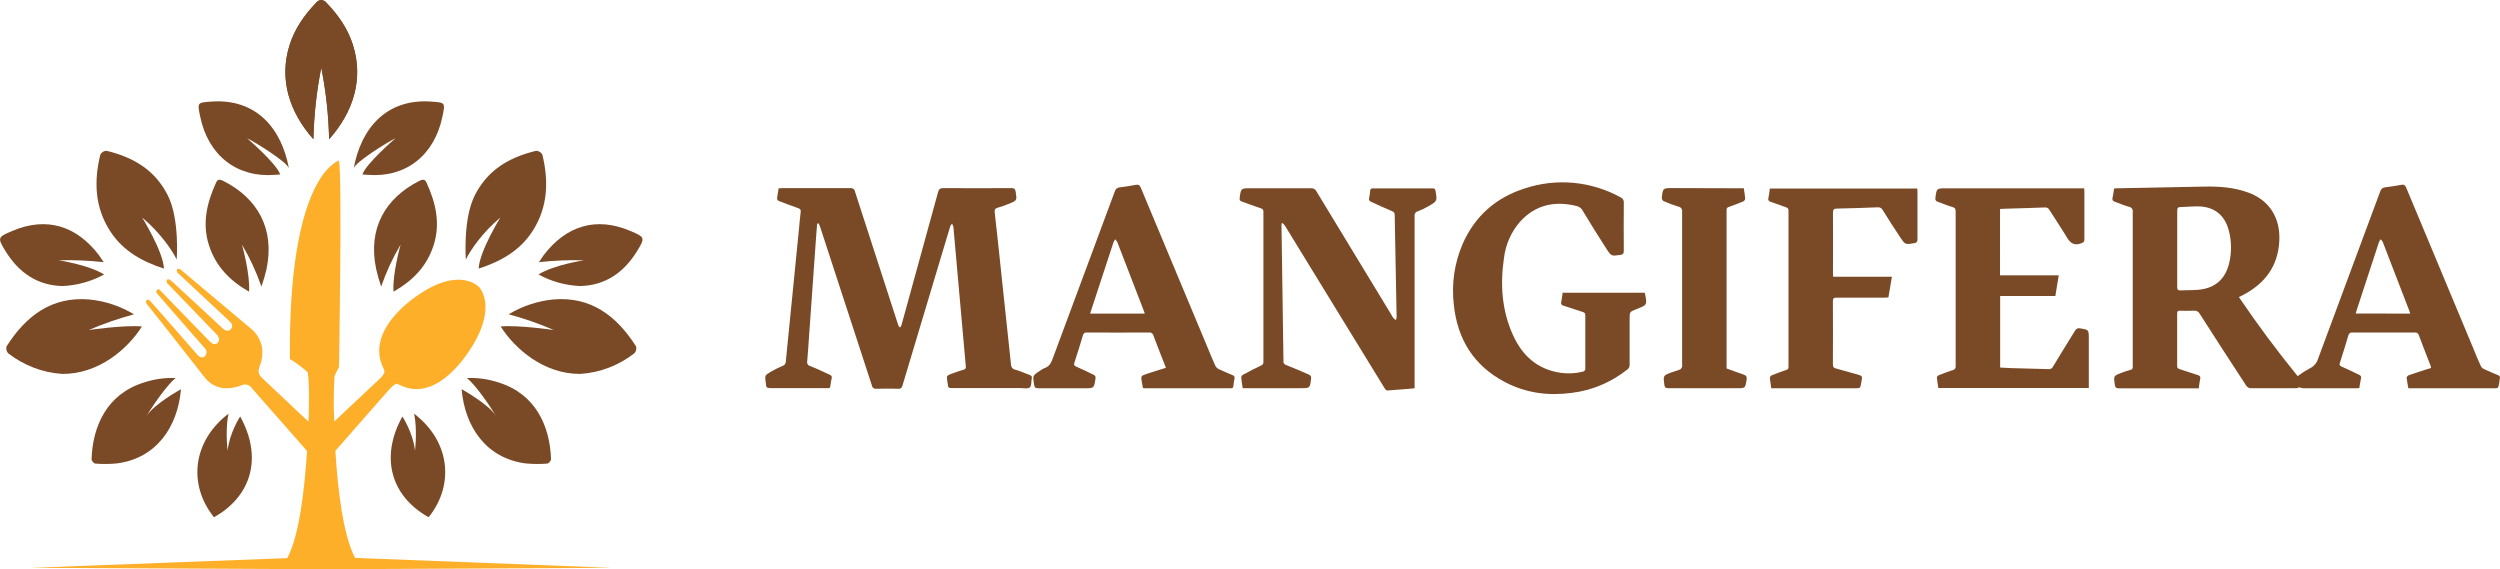 <svg width="202" height="46" viewBox="0 0 202 46" fill="none" xmlns="http://www.w3.org/2000/svg">
<path d="M170.817 15.233C170.901 15.233 170.967 15.217 171.034 15.215C173.401 15.167 175.768 15.12 178.137 15.076C179.326 15.052 180.502 15.142 181.638 15.55C183.336 16.16 184.25 17.563 184.17 19.425C184.077 21.545 182.972 22.936 181.201 23.858C181.117 23.901 181.032 23.943 180.901 24.003C182.399 26.214 183.982 28.342 185.65 30.389C185.963 30.154 186.293 29.944 186.636 29.759C186.798 29.685 186.942 29.575 187.058 29.438C187.174 29.3 187.26 29.138 187.309 28.963C188.974 24.462 190.645 19.965 192.32 15.47C192.346 15.375 192.4 15.291 192.476 15.23C192.551 15.169 192.643 15.135 192.738 15.133C193.162 15.078 193.591 15.019 194.007 14.936C194.241 14.887 194.336 14.962 194.429 15.18C196.23 19.509 198.036 23.835 199.847 28.158C200.037 28.631 200.227 29.106 200.448 29.571C200.505 29.681 200.597 29.77 200.708 29.822C201.088 29.998 201.468 30.157 201.848 30.316C201.967 30.367 202.026 30.434 201.988 30.579C201.961 30.709 201.941 30.84 201.928 30.971C201.863 31.374 201.863 31.374 201.456 31.374H194.596C194.545 31.075 194.484 30.799 194.456 30.52C194.456 30.461 194.543 30.354 194.612 30.324C195.123 30.145 195.639 29.983 196.154 29.816C196.243 29.787 196.344 29.763 196.435 29.732C196.425 29.671 196.41 29.61 196.392 29.551C196.072 28.729 195.748 27.909 195.442 27.085C195.423 27.014 195.38 26.952 195.32 26.912C195.26 26.871 195.188 26.855 195.117 26.866C193.436 26.873 191.754 26.873 190.071 26.866C189.997 26.854 189.92 26.873 189.86 26.919C189.799 26.965 189.758 27.034 189.746 27.111C189.528 27.848 189.3 28.58 189.064 29.312C189.007 29.484 189.041 29.549 189.209 29.622C189.689 29.828 190.158 30.065 190.632 30.291C190.66 30.3 190.686 30.316 190.709 30.337C190.731 30.358 190.749 30.383 190.762 30.411C190.774 30.439 190.781 30.469 190.782 30.5C190.783 30.531 190.778 30.562 190.766 30.591C190.713 30.84 190.675 31.093 190.63 31.358C190.531 31.358 190.44 31.37 190.362 31.372H186.11C185.993 31.357 185.877 31.331 185.764 31.293C185.707 31.332 185.642 31.357 185.574 31.366C184.322 31.366 183.069 31.375 181.817 31.366C181.754 31.357 181.694 31.335 181.639 31.301C181.585 31.267 181.538 31.223 181.501 31.169C180.235 29.237 178.981 27.3 177.74 25.359C177.698 25.274 177.631 25.204 177.55 25.158C177.469 25.113 177.376 25.094 177.284 25.104C176.904 25.124 176.512 25.116 176.127 25.104C175.971 25.104 175.914 25.159 175.914 25.32C175.914 26.737 175.914 28.155 175.914 29.573C175.914 29.732 175.981 29.781 176.104 29.822C176.604 29.979 177.099 30.151 177.599 30.312C177.633 30.317 177.665 30.329 177.693 30.348C177.721 30.367 177.745 30.393 177.762 30.423C177.779 30.453 177.789 30.487 177.791 30.522C177.793 30.557 177.787 30.592 177.774 30.624C177.719 30.863 177.7 31.111 177.66 31.378H177.39C175.331 31.378 173.271 31.378 171.212 31.378C170.984 31.378 170.908 31.309 170.876 31.079C170.775 30.373 170.764 30.373 171.408 30.128C171.64 30.035 171.877 29.956 172.118 29.894C172.291 29.855 172.348 29.767 172.325 29.6C172.323 29.574 172.323 29.548 172.325 29.522C172.325 25.393 172.325 21.264 172.325 17.134C172.334 17.084 172.332 17.033 172.32 16.983C172.309 16.934 172.287 16.888 172.257 16.848C172.228 16.808 172.19 16.775 172.147 16.75C172.104 16.726 172.057 16.711 172.008 16.706C171.611 16.596 171.233 16.427 170.844 16.286C170.815 16.279 170.787 16.266 170.763 16.247C170.74 16.228 170.72 16.205 170.705 16.178C170.691 16.151 170.682 16.121 170.679 16.09C170.677 16.06 170.68 16.029 170.69 16C170.749 15.747 170.783 15.494 170.817 15.233ZM175.918 20.082C175.918 21.118 175.918 22.155 175.918 23.191C175.918 23.387 175.975 23.474 176.163 23.464C176.786 23.433 177.424 23.476 178.03 23.356C179.108 23.144 179.812 22.45 180.097 21.339C180.323 20.462 180.323 19.538 180.097 18.66C179.786 17.422 178.957 16.731 177.732 16.68C177.219 16.661 176.704 16.722 176.19 16.727C175.979 16.727 175.918 16.81 175.92 17.024C175.922 18.042 175.918 19.062 175.918 20.082ZM194.746 25.337C194.712 25.237 194.688 25.155 194.657 25.075C193.947 23.23 193.235 21.387 192.524 19.543C192.479 19.465 192.425 19.394 192.362 19.331C192.307 19.403 192.26 19.482 192.22 19.564C191.616 21.395 191.014 23.232 190.415 25.075C190.388 25.155 190.371 25.237 190.345 25.335L194.746 25.337Z" fill="#7A4A27"/>
<path d="M66.026 18.067C65.998 18.418 65.967 18.768 65.943 19.117L65.373 27.148C65.325 27.829 65.284 28.521 65.223 29.186C65.213 29.229 65.211 29.273 65.218 29.316C65.225 29.359 65.241 29.401 65.264 29.437C65.287 29.474 65.317 29.506 65.353 29.53C65.388 29.554 65.428 29.571 65.47 29.579C66.005 29.787 66.524 30.044 67.048 30.279C67.079 30.287 67.108 30.303 67.133 30.324C67.157 30.345 67.177 30.371 67.191 30.401C67.205 30.431 67.213 30.463 67.213 30.497C67.214 30.53 67.207 30.562 67.195 30.593C67.163 30.722 67.139 30.853 67.124 30.985C67.062 31.434 67.075 31.358 66.701 31.36C65.209 31.36 63.716 31.36 62.223 31.36C61.993 31.36 61.891 31.293 61.891 31.06C61.887 31.006 61.88 30.953 61.87 30.901C61.795 30.336 61.79 30.328 62.284 30.038C62.59 29.859 62.908 29.7 63.234 29.563C63.306 29.543 63.371 29.499 63.417 29.439C63.464 29.378 63.49 29.303 63.492 29.226C63.619 27.946 63.745 26.669 63.872 25.392C64.1 23.084 64.329 20.776 64.56 18.469C64.603 18.02 64.639 17.571 64.696 17.124C64.719 16.927 64.647 16.873 64.48 16.814C63.967 16.641 63.465 16.437 62.96 16.249C62.929 16.242 62.9 16.228 62.874 16.208C62.849 16.188 62.827 16.163 62.812 16.134C62.797 16.105 62.788 16.073 62.785 16.04C62.783 16.007 62.788 15.974 62.799 15.943C62.842 15.709 62.875 15.472 62.914 15.215C63.013 15.215 63.104 15.203 63.196 15.203C65.032 15.203 66.868 15.203 68.705 15.203C68.748 15.196 68.792 15.197 68.835 15.208C68.877 15.218 68.917 15.237 68.952 15.264C68.988 15.29 69.017 15.324 69.04 15.362C69.063 15.4 69.078 15.443 69.085 15.488C70.225 19.019 71.37 22.553 72.52 26.091C72.538 26.168 72.564 26.244 72.596 26.316C72.631 26.369 72.672 26.418 72.719 26.461C72.764 26.416 72.8 26.363 72.827 26.305C72.955 25.863 73.074 25.42 73.196 24.976C74.062 21.838 74.927 18.694 75.789 15.546C75.859 15.29 75.953 15.197 76.222 15.199C78.05 15.213 79.877 15.209 81.705 15.199C81.931 15.199 82.032 15.244 82.068 15.501C82.169 16.188 82.186 16.19 81.564 16.449C81.264 16.577 80.955 16.686 80.641 16.774C80.415 16.833 80.347 16.926 80.373 17.167C80.563 18.873 80.753 20.582 80.926 22.291C81.181 24.666 81.439 27.044 81.686 29.424C81.683 29.535 81.72 29.643 81.79 29.727C81.861 29.811 81.959 29.866 82.066 29.879C82.461 29.991 82.841 30.169 83.227 30.31C83.254 30.316 83.279 30.327 83.301 30.344C83.323 30.361 83.342 30.382 83.355 30.407C83.369 30.432 83.377 30.459 83.379 30.488C83.381 30.516 83.377 30.545 83.367 30.571C83.312 30.82 83.367 31.16 83.213 31.299C83.059 31.438 82.744 31.358 82.497 31.358C80.635 31.358 78.774 31.358 76.912 31.358C76.701 31.358 76.583 31.319 76.587 31.079C76.581 31 76.569 30.921 76.549 30.844C76.475 30.359 76.473 30.353 76.91 30.189C77.225 30.073 77.544 29.963 77.86 29.871C78.002 29.828 78.05 29.771 78.038 29.614C77.871 27.77 77.707 25.926 77.546 24.082L77.045 18.45C77.046 18.406 77.042 18.361 77.032 18.318C77.005 18.232 76.967 18.154 76.933 18.071C76.87 18.132 76.818 18.203 76.779 18.281C76.574 18.948 76.38 19.617 76.179 20.284C75.092 23.904 74.007 27.524 72.922 31.144C72.916 31.186 72.902 31.227 72.881 31.264C72.859 31.3 72.831 31.332 72.797 31.357C72.763 31.382 72.725 31.399 72.685 31.409C72.644 31.418 72.602 31.419 72.561 31.411C71.98 31.397 71.395 31.397 70.812 31.411C70.771 31.418 70.729 31.418 70.689 31.408C70.649 31.399 70.61 31.382 70.577 31.357C70.543 31.332 70.514 31.301 70.492 31.265C70.47 31.229 70.456 31.188 70.449 31.146C69.056 26.877 67.663 22.608 66.269 18.338C66.237 18.24 66.186 18.142 66.144 18.052L66.026 18.067Z" fill="#7A4A27"/>
<path d="M114.316 31.374C113.557 31.436 112.816 31.505 112.08 31.552C112.01 31.552 111.915 31.444 111.868 31.356C110.764 29.559 109.663 27.763 108.564 25.969C106.993 23.402 105.419 20.834 103.841 18.265C103.778 18.178 103.708 18.097 103.63 18.024L103.547 18.069V18.352C103.6 21.965 103.652 25.579 103.704 29.194C103.704 29.378 103.769 29.435 103.934 29.5C104.552 29.738 105.154 30.008 105.762 30.269C105.827 30.291 105.881 30.338 105.913 30.4C105.946 30.462 105.953 30.535 105.935 30.603C105.842 31.364 105.847 31.364 105.112 31.364H100.412C100.366 31.062 100.313 30.775 100.29 30.503C100.295 30.458 100.31 30.415 100.333 30.377C100.357 30.338 100.388 30.306 100.425 30.283C100.91 30.022 101.396 29.765 101.894 29.532C102.034 29.465 102.084 29.408 102.084 29.249C102.084 25.195 102.084 21.146 102.084 17.102C102.084 16.935 102.023 16.884 101.873 16.831C101.352 16.659 100.838 16.465 100.323 16.278C100.294 16.271 100.267 16.258 100.243 16.24C100.219 16.222 100.199 16.199 100.185 16.172C100.17 16.146 100.161 16.116 100.157 16.086C100.154 16.056 100.156 16.025 100.165 15.996C100.268 15.211 100.264 15.211 101.045 15.211C102.675 15.211 104.305 15.211 105.935 15.211C106.022 15.203 106.109 15.222 106.186 15.266C106.262 15.309 106.324 15.376 106.364 15.456C108.37 18.769 110.38 22.078 112.394 25.384C112.451 25.493 112.514 25.597 112.584 25.696C112.646 25.759 112.715 25.814 112.789 25.861C112.819 25.785 112.838 25.704 112.846 25.622C112.797 22.875 112.745 20.129 112.692 17.383C112.692 17.186 112.628 17.122 112.453 17.049C111.883 16.818 111.324 16.551 110.76 16.294C110.732 16.284 110.706 16.268 110.684 16.247C110.662 16.226 110.644 16.201 110.632 16.173C110.619 16.145 110.613 16.115 110.612 16.084C110.611 16.053 110.616 16.023 110.627 15.994C110.667 15.804 110.694 15.611 110.709 15.417C110.722 15.258 110.792 15.221 110.941 15.221C112.545 15.221 114.15 15.221 115.755 15.221C115.895 15.221 115.962 15.262 115.99 15.417C116.131 16.235 116.138 16.241 115.433 16.655C115.15 16.822 114.854 16.964 114.548 17.081C114.465 17.099 114.393 17.151 114.346 17.224C114.3 17.298 114.283 17.387 114.299 17.473C114.299 20.973 114.299 24.472 114.299 27.972V31.381L114.316 31.374Z" fill="#7A4A27"/>
<path d="M126.262 23.654H132.879C132.891 23.673 132.902 23.693 132.911 23.713C133.101 24.641 133.101 24.641 132.222 24.98C131.673 25.194 131.673 25.194 131.673 25.798C131.673 27.021 131.673 28.244 131.673 29.467C131.676 29.544 131.661 29.62 131.628 29.689C131.594 29.758 131.544 29.816 131.483 29.859C130.177 30.899 128.622 31.551 126.984 31.746C125.113 31.995 123.297 31.764 121.6 30.873C119.106 29.563 117.745 27.43 117.464 24.572C117.276 22.916 117.523 21.239 118.179 19.715C119.176 17.443 120.88 15.972 123.165 15.236C124.443 14.808 125.792 14.651 127.13 14.773C128.469 14.896 129.77 15.296 130.954 15.951C131.036 15.984 131.105 16.045 131.15 16.123C131.195 16.201 131.213 16.292 131.203 16.382C131.194 17.668 131.194 18.953 131.203 20.239C131.203 20.459 131.167 20.564 130.922 20.598C130.229 20.692 130.206 20.725 129.817 20.129C129.155 19.115 128.523 18.083 127.896 17.047C127.849 16.951 127.782 16.866 127.7 16.798C127.619 16.731 127.524 16.682 127.423 16.655C125.666 16.212 124.093 16.517 122.822 17.912C122.107 18.728 121.654 19.752 121.522 20.843C121.203 23.001 121.349 25.127 122.271 27.12C123.017 28.745 124.22 29.818 125.989 30.104C126.62 30.209 127.266 30.183 127.888 30.028C127.919 30.026 127.95 30.017 127.977 30.001C128.005 29.986 128.029 29.965 128.048 29.94C128.068 29.915 128.082 29.886 128.089 29.855C128.097 29.823 128.099 29.791 128.093 29.759C128.093 28.332 128.093 26.906 128.093 25.48C128.093 25.294 128.016 25.245 127.867 25.2C127.351 25.039 126.838 24.863 126.323 24.696C126.289 24.691 126.257 24.678 126.229 24.658C126.201 24.638 126.178 24.612 126.162 24.582C126.145 24.551 126.136 24.517 126.134 24.482C126.132 24.447 126.138 24.412 126.152 24.38C126.197 24.151 126.224 23.903 126.262 23.654Z" fill="#7A4A27"/>
<path d="M161.6 22.246H166.349C166.256 22.811 166.159 23.348 166.074 23.915H161.613V29.698C161.907 29.714 162.204 29.735 162.502 29.743C163.515 29.773 164.525 29.792 165.542 29.826C165.612 29.832 165.683 29.816 165.744 29.779C165.805 29.742 165.853 29.686 165.882 29.62C166.471 28.639 167.077 27.678 167.671 26.705C167.711 26.632 167.773 26.576 167.848 26.545C167.923 26.514 168.006 26.51 168.084 26.534C168.773 26.646 168.775 26.64 168.775 27.37V31.348H156.617C156.577 31.073 156.525 30.791 156.499 30.503C156.499 30.446 156.577 30.348 156.641 30.324C157.006 30.179 157.376 30.028 157.753 29.914C157.794 29.909 157.833 29.895 157.869 29.874C157.905 29.853 157.936 29.824 157.961 29.79C157.985 29.756 158.003 29.717 158.013 29.676C158.022 29.634 158.024 29.591 158.017 29.549C158.009 26.253 158.009 22.958 158.017 19.662C158.017 18.811 158.017 17.961 158.017 17.112C158.017 16.88 157.967 16.778 157.734 16.72C157.329 16.608 156.941 16.435 156.546 16.292C156.516 16.284 156.487 16.269 156.462 16.25C156.437 16.23 156.416 16.205 156.401 16.176C156.385 16.148 156.376 16.117 156.372 16.084C156.369 16.052 156.372 16.019 156.381 15.988C156.478 15.219 156.474 15.217 157.221 15.217H168.401C168.401 15.323 168.418 15.399 168.418 15.478C168.418 16.763 168.418 18.046 168.418 19.334C168.418 19.548 168.34 19.595 168.156 19.662C167.631 19.858 167.303 19.676 167.016 19.201C166.568 18.446 166.066 17.724 165.606 16.98C165.572 16.907 165.515 16.846 165.445 16.807C165.376 16.768 165.296 16.752 165.217 16.763C164.189 16.804 163.159 16.829 162.13 16.861C161.959 16.861 161.79 16.878 161.603 16.886L161.6 22.246Z" fill="#7A4A27"/>
<path d="M92.346 31.342C92.319 31.191 92.293 31.041 92.266 30.895C92.173 30.379 92.171 30.373 92.665 30.206C93.159 30.04 93.677 29.885 94.207 29.718C94.082 29.39 93.959 29.073 93.828 28.753C93.617 28.201 93.394 27.654 93.195 27.101C93.176 27.026 93.13 26.96 93.067 26.917C93.004 26.874 92.928 26.856 92.853 26.867C91.171 26.875 89.49 26.875 87.809 26.867C87.774 26.861 87.739 26.862 87.704 26.87C87.67 26.879 87.637 26.894 87.608 26.915C87.58 26.936 87.555 26.963 87.536 26.994C87.518 27.025 87.505 27.059 87.499 27.095C87.281 27.833 87.055 28.566 86.814 29.294C86.743 29.506 86.814 29.559 86.987 29.634C87.452 29.83 87.902 30.065 88.364 30.281C88.424 30.303 88.473 30.349 88.501 30.408C88.529 30.468 88.534 30.536 88.514 30.599C88.398 31.372 88.402 31.372 87.638 31.372C86.386 31.372 85.134 31.372 83.882 31.372C83.66 31.372 83.59 31.299 83.555 31.085C83.434 30.352 83.424 30.352 84.032 29.953C84.15 29.865 84.277 29.792 84.412 29.735C84.767 29.62 84.918 29.343 85.045 29.008C86.719 24.496 88.395 19.984 90.074 15.472C90.099 15.377 90.153 15.293 90.229 15.232C90.304 15.171 90.396 15.137 90.492 15.135C90.913 15.082 91.343 15.021 91.761 14.938C91.99 14.889 92.089 14.96 92.182 15.18C93.949 19.425 95.722 23.668 97.502 27.909C97.731 28.462 97.956 29.018 98.203 29.563C98.266 29.68 98.365 29.773 98.484 29.828C98.849 30.002 99.223 30.157 99.597 30.314C99.626 30.321 99.653 30.334 99.677 30.352C99.701 30.371 99.72 30.395 99.734 30.422C99.748 30.448 99.756 30.478 99.758 30.509C99.76 30.539 99.756 30.57 99.745 30.599C99.706 30.789 99.678 30.982 99.662 31.175C99.647 31.311 99.603 31.372 99.455 31.372C97.112 31.372 94.769 31.372 92.425 31.372C92.398 31.364 92.371 31.354 92.346 31.342ZM88.081 25.337H92.498C92.458 25.228 92.427 25.141 92.395 25.047C91.691 23.216 90.986 21.39 90.281 19.568C90.233 19.483 90.176 19.404 90.11 19.333C90.053 19.413 90.004 19.5 89.965 19.592C89.4 21.302 88.839 23.013 88.28 24.725C88.216 24.924 88.155 25.12 88.081 25.337Z" fill="#7A4A27"/>
<path d="M143.007 15.231H154.913C154.913 15.321 154.932 15.399 154.932 15.476C154.932 16.761 154.932 18.044 154.932 19.329C154.932 19.547 154.861 19.615 154.664 19.648C153.965 19.768 153.949 19.786 153.543 19.183C153.049 18.456 152.593 17.716 152.122 16.971C152.086 16.9 152.031 16.841 151.964 16.802C151.896 16.763 151.819 16.745 151.742 16.751C150.636 16.797 149.53 16.831 148.425 16.853C148.187 16.853 148.102 16.92 148.104 17.183C148.117 18.805 148.104 20.425 148.104 22.046C148.104 22.142 148.104 22.242 148.117 22.36H152.866C152.77 22.932 152.676 23.47 152.583 24.035C152.475 24.035 152.373 24.049 152.276 24.049C150.98 24.049 149.684 24.049 148.391 24.049C148.168 24.049 148.096 24.107 148.098 24.345C148.107 26.045 148.107 27.745 148.098 29.445C148.098 29.655 148.161 29.726 148.356 29.775C148.981 29.934 149.595 30.134 150.216 30.3C150.433 30.359 150.494 30.471 150.427 30.681C150.41 30.759 150.397 30.837 150.389 30.916C150.319 31.372 150.319 31.372 149.886 31.372H143.121C143.077 31.081 143.026 30.805 143.005 30.526C143.012 30.484 143.028 30.445 143.053 30.411C143.077 30.377 143.109 30.349 143.145 30.33C143.525 30.175 143.905 30.03 144.306 29.902C144.454 29.855 144.513 29.8 144.511 29.634C144.511 25.425 144.511 21.217 144.511 17.01C144.511 16.837 144.435 16.792 144.3 16.745C143.877 16.6 143.461 16.443 143.039 16.294C143.01 16.288 142.982 16.275 142.958 16.257C142.934 16.238 142.914 16.215 142.899 16.188C142.885 16.161 142.876 16.131 142.873 16.1C142.871 16.07 142.875 16.039 142.885 16.009C142.942 15.751 142.967 15.495 143.007 15.231Z" fill="#7A4A27"/>
<path d="M140.898 15.213C140.942 15.515 140.995 15.786 141.01 16.056C141.003 16.103 140.985 16.148 140.958 16.186C140.931 16.224 140.895 16.255 140.854 16.276C140.474 16.434 140.089 16.582 139.697 16.718C139.566 16.763 139.507 16.808 139.507 16.969C139.507 21.22 139.507 25.471 139.507 29.72C139.509 29.738 139.513 29.757 139.519 29.775C139.967 29.938 140.415 30.106 140.869 30.259C141.092 30.332 141.168 30.438 141.124 30.699C141.01 31.364 141.027 31.368 140.377 31.368C138.523 31.368 136.671 31.368 134.817 31.368C134.598 31.368 134.505 31.315 134.475 31.073C134.386 30.349 134.374 30.346 135.045 30.093C135.278 30.006 135.523 29.947 135.75 29.855C135.82 29.824 135.873 29.72 135.915 29.639C135.936 29.598 135.915 29.535 135.915 29.482C135.915 25.363 135.915 21.243 135.915 17.124C135.924 17.073 135.922 17.022 135.911 16.972C135.9 16.923 135.878 16.876 135.848 16.836C135.819 16.795 135.781 16.761 135.738 16.737C135.694 16.712 135.647 16.697 135.598 16.692C135.195 16.569 134.801 16.421 134.416 16.249C134.374 16.222 134.339 16.186 134.314 16.142C134.289 16.098 134.275 16.048 134.273 15.998C134.355 15.197 134.359 15.197 135.134 15.197L140.898 15.213Z" fill="#7A4A27"/>
<path d="M28.692 45.078C27.714 43.261 27.286 39.454 27.098 36.427C28.527 34.791 29.961 33.156 31.401 31.523C31.806 31.066 32.02 31.005 32.02 31.005C32.09 31.02 32.158 31.043 32.224 31.072C32.463 31.192 32.713 31.288 32.97 31.358C34.773 31.807 36.375 30.344 37.3 29.2C40.391 25.239 38.894 23.354 38.67 23.158C38.446 22.962 36.65 21.392 32.811 24.578C31.701 25.534 30.284 27.189 30.721 29.049C30.791 29.315 30.887 29.573 31.008 29.818C31.03 29.87 31.049 29.924 31.063 29.979C31.101 30.226 30.674 30.614 30.674 30.614C29.454 31.764 28.232 32.911 27.009 34.055C26.945 32.826 26.953 31.594 27.032 30.365L27.391 29.643C27.391 29.643 27.661 14.36 27.391 12.969C26.914 13.149 23.291 14.931 23.424 29.012C23.94 29.32 24.423 29.681 24.868 30.091C25.024 31.232 24.963 33.206 24.925 34.065C24.649 33.814 24.378 33.555 24.104 33.3L21.255 30.614C20.875 30.257 20.812 30.055 20.994 29.549C21.18 29.075 21.24 28.558 21.167 28.052C21.052 27.431 20.712 26.879 20.217 26.507C18.461 25.029 16.705 23.554 14.951 22.081C14.819 21.958 14.679 21.846 14.531 21.744C14.472 21.706 14.364 21.744 14.28 21.757C14.289 21.84 14.301 21.923 14.319 22.005C14.319 22.028 14.358 22.046 14.381 22.067L18.473 25.887C18.554 25.956 18.627 26.034 18.692 26.12C18.741 26.187 18.766 26.27 18.761 26.354C18.756 26.438 18.722 26.517 18.665 26.577C18.615 26.647 18.543 26.696 18.462 26.718C18.381 26.739 18.295 26.73 18.219 26.693C18.13 26.645 18.047 26.585 17.974 26.514C16.727 25.366 15.483 24.213 14.241 23.056C14.074 22.892 13.9 22.737 13.718 22.591C13.667 22.552 13.562 22.591 13.483 22.591C13.468 22.673 13.468 22.756 13.483 22.838C13.507 22.905 13.583 22.954 13.638 23.011C14.923 24.343 16.207 25.676 17.493 27.009C17.556 27.073 17.609 27.146 17.651 27.227C17.696 27.302 17.714 27.392 17.701 27.48C17.689 27.569 17.647 27.649 17.583 27.709C17.519 27.768 17.436 27.803 17.35 27.806C17.264 27.809 17.179 27.781 17.111 27.727C17.014 27.656 16.925 27.574 16.845 27.483L12.966 23.486C12.89 23.407 12.803 23.313 12.692 23.417C12.582 23.521 12.613 23.627 12.707 23.735C13.689 24.859 14.67 25.985 15.65 27.113C15.943 27.448 16.241 27.782 16.534 28.119C16.621 28.196 16.674 28.306 16.683 28.424C16.692 28.542 16.656 28.659 16.581 28.749C16.412 28.945 16.169 28.918 15.954 28.67C14.902 27.471 13.851 26.272 12.803 25.073C12.576 24.82 12.36 24.562 12.126 24.313C12.052 24.233 11.946 24.162 11.845 24.264C11.744 24.366 11.796 24.46 11.864 24.564C11.881 24.588 11.902 24.612 11.921 24.633C12.385 25.216 12.847 25.799 13.308 26.381C14.369 27.731 15.43 29.082 16.49 30.434C16.849 30.931 17.385 31.262 17.979 31.354C18.489 31.407 19.003 31.335 19.48 31.142C19.635 31.065 19.811 31.048 19.977 31.094C20.143 31.141 20.287 31.248 20.383 31.395L20.478 31.513L24.807 36.439C24.617 39.468 24.192 43.279 23.211 45.096L2.504 45.88L25.958 45.996L49.413 45.88L28.692 45.078Z" fill="#FEAF29"/>
<path d="M28.51 3.612C28.092 2.305 27.326 1.215 26.386 0.236C26.335 0.167 26.271 0.11 26.196 0.069C26.122 0.029 26.04 0.006 25.956 0.002C25.873 0.006 25.791 0.029 25.716 0.069C25.642 0.11 25.578 0.167 25.527 0.236C24.592 1.216 23.827 2.301 23.405 3.612C22.518 6.38 23.373 9.059 25.322 11.249C25.366 9.305 25.578 7.37 25.958 5.466C26.337 7.37 26.549 9.305 26.593 11.249C28.546 9.061 29.399 6.38 28.51 3.612Z" fill="#7A4A27"/>
<path d="M19.963 11.168C20.565 11.454 23.234 13.104 23.346 13.612C22.753 10.354 20.686 7.947 17.077 8.208C15.937 8.29 15.937 8.275 16.175 9.42C16.822 12.559 19.138 14.37 22.197 14.128L22.64 14.099C22.355 13.218 19.963 11.168 19.963 11.168Z" fill="#7A4A27"/>
<path d="M18.055 14.624C17.816 14.507 17.605 14.428 17.463 14.75C16.724 16.355 16.323 18.02 16.87 19.77C17.417 21.52 18.57 22.675 20.122 23.568C20.234 22.195 19.552 19.766 19.552 19.766C20.187 20.838 20.714 21.975 21.123 23.158C21.286 22.693 21.424 22.219 21.536 21.738C22.218 18.462 20.795 16.013 18.055 14.624Z" fill="#7A4A27"/>
<path d="M4.734 21.033C5.951 20.998 7.168 21.049 8.378 21.184C8.254 20.988 8.127 20.802 7.998 20.622C6.208 18.267 3.786 17.467 0.992 18.66C-0.186 19.158 -0.23 19.197 0.45 20.3C1.51 22.012 2.996 23.06 5.034 23.113C6.215 23.065 7.37 22.746 8.416 22.177C7.116 21.381 4.734 21.033 4.734 21.033Z" fill="#7A4A27"/>
<path d="M7.174 26.665C8.361 26.155 9.581 25.731 10.825 25.396C9.717 24.729 8.481 24.32 7.204 24.196C4.183 23.943 2.099 25.512 0.522 27.999C0.499 28.095 0.5 28.195 0.524 28.29C0.547 28.385 0.594 28.473 0.659 28.545C1.926 29.53 3.446 30.11 5.029 30.212C7.968 30.238 10.329 28.19 11.467 26.379C10.044 26.246 7.174 26.665 7.174 26.665Z" fill="#7A4A27"/>
<path d="M19.406 33.651C19.397 33.663 18.54 34.969 18.39 36.423C18.278 35.362 18.293 34.171 18.468 33.423C15.561 35.634 15.171 39.157 17.29 41.794C20.352 40.08 21.226 36.933 19.406 33.651Z" fill="#7A4A27"/>
<path d="M11.819 33.645C12.569 32.415 13.547 31.083 14.186 30.544C13.314 30.51 12.443 30.634 11.613 30.911C8.671 31.834 7.487 34.379 7.398 37.11C7.398 37.227 7.588 37.459 7.709 37.459C8.284 37.504 8.861 37.5 9.434 37.445C12.645 37.039 14.362 34.483 14.623 31.448C14.598 31.46 12.442 32.643 11.819 33.645Z" fill="#7A4A27"/>
<path d="M13.568 15.806C12.571 13.818 10.908 12.739 8.608 12.184C8.506 12.186 8.407 12.214 8.319 12.267C8.232 12.32 8.159 12.396 8.108 12.486C7.578 14.644 7.656 16.747 8.897 18.67C9.957 20.311 11.526 21.141 13.247 21.704C13.192 20.331 11.492 17.585 11.492 17.585C12.852 18.705 13.902 20.182 14.277 20.973C14.277 20.967 14.527 17.73 13.568 15.806Z" fill="#7A4A27"/>
<path d="M23.411 3.612C23.831 2.303 24.596 1.212 25.531 0.235C25.694 0.067 25.827 -0.012 25.96 0.002C26.044 0.007 26.126 0.03 26.2 0.07C26.274 0.111 26.339 0.167 26.39 0.235C27.326 1.216 28.099 2.301 28.51 3.612C29.399 6.38 28.546 9.059 26.593 11.248C26.55 9.305 26.338 7.369 25.958 5.465C25.578 7.369 25.366 9.305 25.324 11.248C23.377 9.061 22.522 6.38 23.411 3.612Z" fill="#7A4A27"/>
<path d="M31.958 11.168C31.356 11.454 28.688 13.104 28.576 13.612C29.167 10.354 31.236 7.947 34.846 8.208C35.985 8.29 35.985 8.275 35.748 9.42C35.1 12.559 32.784 14.37 29.726 14.128L29.283 14.099C29.568 13.218 31.958 11.168 31.958 11.168Z" fill="#7A4A27"/>
<path d="M33.865 14.624C34.105 14.507 34.317 14.428 34.458 14.75C35.199 16.355 35.598 18.02 35.051 19.77C34.504 21.52 33.352 22.675 31.798 23.568C31.684 22.195 32.368 19.766 32.368 19.766C31.732 20.837 31.206 21.974 30.797 23.158C30.637 22.693 30.503 22.218 30.394 21.738C29.703 18.462 31.128 16.013 33.865 14.624Z" fill="#7A4A27"/>
<path d="M47.188 21.033C45.972 20.998 44.756 21.049 43.546 21.184C43.67 20.988 43.797 20.802 43.926 20.622C45.716 18.267 48.14 17.467 50.931 18.66C52.109 19.158 52.152 19.197 51.47 20.3C50.41 22.012 48.928 23.06 46.888 23.113C45.707 23.066 44.551 22.746 43.505 22.177C44.804 21.381 47.188 21.033 47.188 21.033Z" fill="#7A4A27"/>
<path d="M44.749 26.666C43.563 26.155 42.343 25.73 41.099 25.394C42.208 24.729 43.442 24.319 44.719 24.194C47.737 23.943 49.821 25.512 51.398 27.997C51.421 28.093 51.421 28.193 51.397 28.288C51.373 28.383 51.327 28.471 51.261 28.543C49.995 29.529 48.475 30.109 46.892 30.212C43.953 30.236 41.599 28.188 40.454 26.379C41.877 26.246 44.749 26.666 44.749 26.666Z" fill="#7A4A27"/>
<path d="M32.516 33.651C32.516 33.663 33.383 34.969 33.531 36.423C33.645 35.362 33.628 34.171 33.455 33.423C36.36 35.634 36.751 39.157 34.633 41.794C31.572 40.08 30.691 36.933 32.516 33.651Z" fill="#7A4A27"/>
<path d="M40.104 33.645C39.344 32.415 38.373 31.083 37.735 30.544C38.607 30.51 39.477 30.634 40.307 30.911C43.25 31.834 44.434 34.379 44.523 37.11C44.523 37.227 44.333 37.459 44.211 37.459C43.636 37.504 43.059 37.5 42.484 37.445C39.276 37.039 37.56 34.483 37.298 31.448C37.323 31.46 39.481 32.643 40.104 33.645Z" fill="#7A4A27"/>
<path d="M38.352 15.806C39.35 13.818 41.012 12.739 43.32 12.184C43.422 12.186 43.521 12.215 43.608 12.268C43.696 12.321 43.769 12.396 43.82 12.486C44.348 14.644 44.27 16.747 43.032 18.67C41.971 20.311 40.402 21.141 38.679 21.704C38.723 20.331 40.425 17.585 40.425 17.585C39.063 18.705 38.014 20.184 37.64 20.973C37.644 20.967 37.393 17.73 38.352 15.806Z" fill="#7A4A27"/>
</svg>
